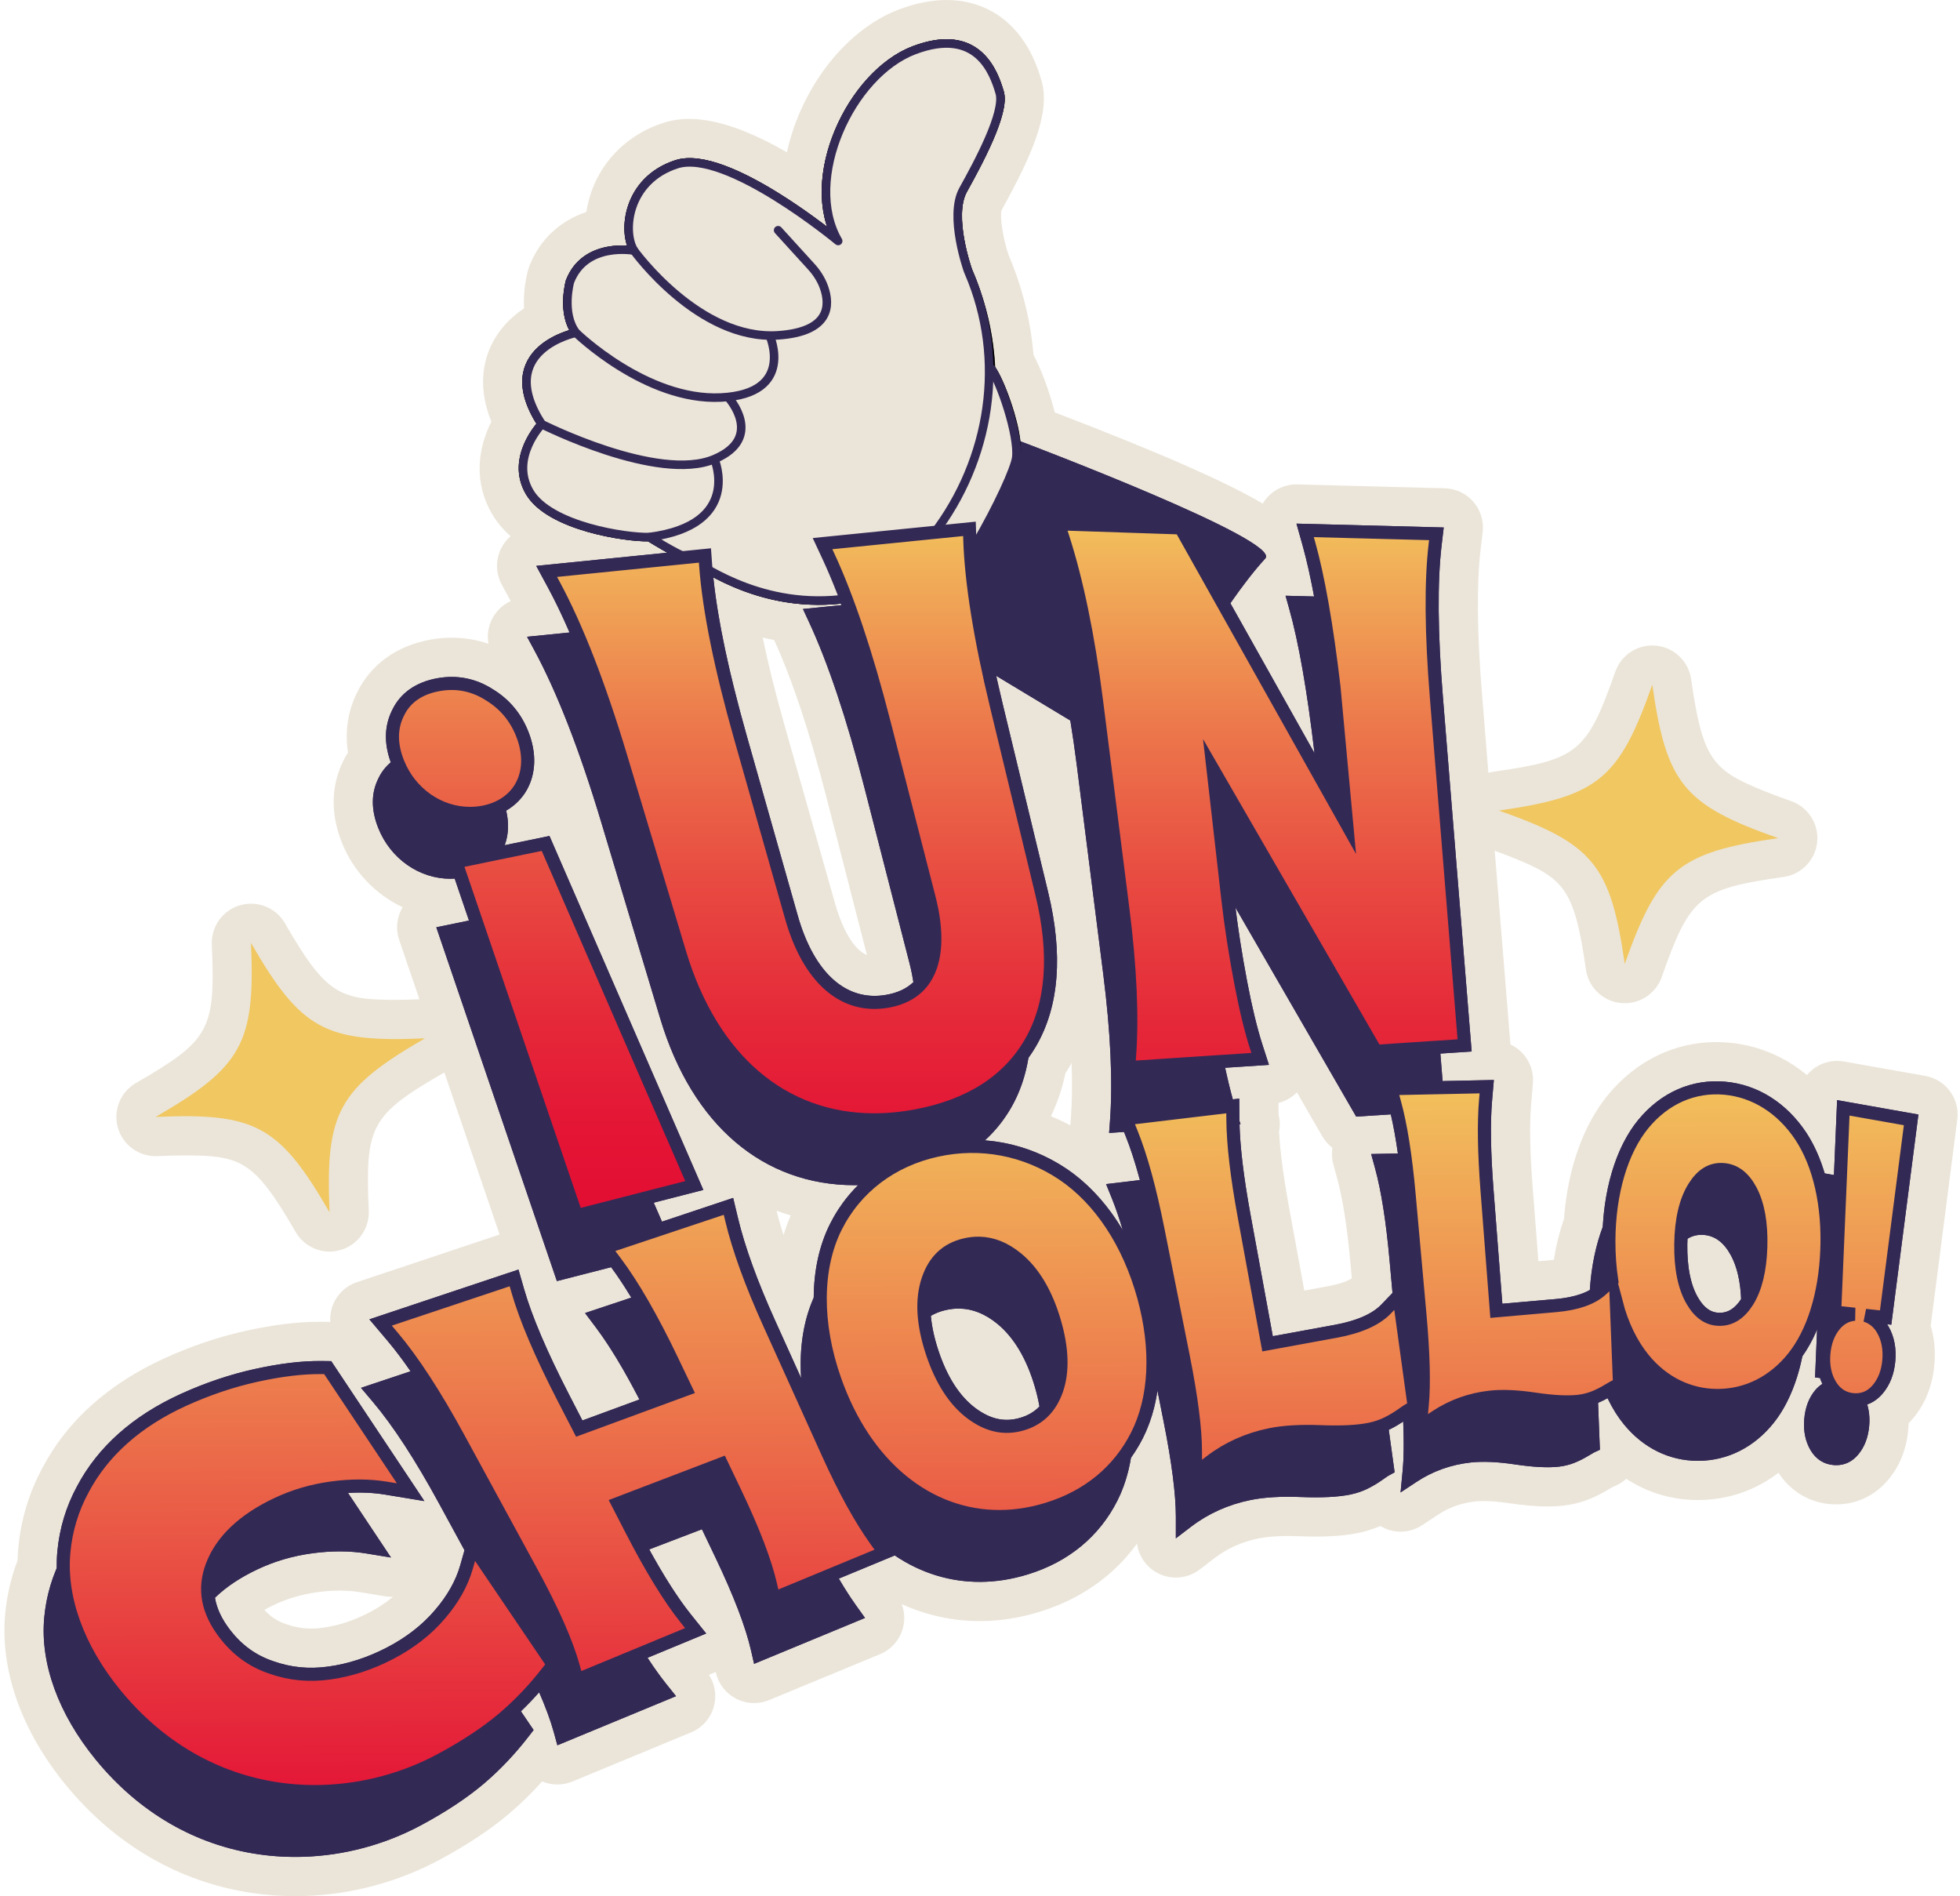 <?xml version="1.0" encoding="UTF-8"?><svg xmlns="http://www.w3.org/2000/svg" xmlns:xlink="http://www.w3.org/1999/xlink" height="1451.7" preserveAspectRatio="xMidYMid meet" version="1.0" viewBox="-3.4 0.0 1500.8 1451.7" width="1500.8" zoomAndPan="magnify"><g><g id="change1_1"><path d="M222.699,1451.687c-10.819,0-21.691-0.777-32.313-2.311 c-56.203-8.126-105.932-36.937-143.816-83.32c-33.661-41.211-49.988-87.581-45.973-130.568 c1.303-14.046,4.487-27.765,9.475-40.859c0.078-3.296,0.263-6.521,0.553-9.641 c2.017-21.713,8.266-42.369,18.569-61.377c18.949-35.892,50.421-64.16,93.389-83.733 c20.471-9.323,41.415-16.387,62.252-20.993c21.074-4.659,39.495-6.922,56.32-6.922l8.34,0.086 c-0.219-3.35,0.122-6.756,1.053-10.074c2.69-9.585,9.956-17.215,19.4-20.367l109.2-36.451 l-76.881-225.541c-2.779-8.156-1.922-17.113,2.357-24.592c0.088-0.156,0.178-0.31,0.269-0.464 c-20.659-9.675-37.722-27.282-46.59-49.62c-10.899-27.47-5.503-48.883,1.027-62.091 c1.117-2.331,2.358-4.576,3.72-6.739c-2.43-15.984-0.147-31.467,6.814-45.533 c10.366-21.657,30.301-36.158,56.171-40.849c5.514-0.997,11.046-1.5,16.46-1.5 c9.701,0,19.104,1.566,28.129,4.669c-1.195-6.548-0.194-13.404,3.004-19.441 c3.134-5.918,8.102-10.528,14.027-13.245l-6.863-12.673c-4.783-8.832-4.832-19.473-0.131-28.347 c1.771-3.345,4.127-6.269,6.911-8.674c-5.533-4.904-10.359-10.516-14.134-16.932 c-14.426-24.526-10.874-50.375-0.595-70.806c-9.835-24.183-6.599-43.104-1.376-55.548 c5.998-14.291,16.065-24.257,26.387-31.144c-0.721-14.278,2.142-25.977,3.064-29.309 c0.255-0.926,0.555-1.837,0.898-2.734c7.798-20.37,23.405-34.946,43.77-41.77 c0.84-5.529,2.236-11.051,4.184-16.424c8.902-24.538,28.846-43.412,54.721-51.783 c6.189-2.001,12.931-3.017,20.035-3.017c22.832,0,49.452,11.024,74.621,25.557 c1.412-6.511,3.273-13.054,5.579-19.571c14.96-42.281,45.639-76.655,80.064-89.712 C697.593,2.463,709.895,0,721.351,0c11.472,0,22.187,2.426,31.844,7.213 c28.982,14.364,37.874,44.377,40.797,54.238c7.145,24.12-6.339,55.956-30.47,99.461 c-1.44,5.458,1.086,21.64,5.337,34.242c1.051,2.448,2.104,5.028,3.104,7.596 c0.06,0.151,0.117,0.305,0.175,0.459c8.595,22.141,13.927,45.191,15.863,68.58 c5.677,10.653,12.174,27.616,16.248,43.954c87.305,33.443,133.946,54.878,159.243,69.812 c0.638-1.075,1.346-2.116,2.124-3.115c5.696-7.32,14.447-11.586,23.694-11.586 c0.261,0,113.553,2.959,113.553,2.959c8.435,0.22,16.388,3.98,21.911,10.359 c5.523,6.377,8.108,14.787,7.121,23.165l-1.603,13.609c-3.087,26.211-2.718,63.327,1.094,110.314 l21.768,268.376c3.43,1.6,6.564,3.851,9.21,6.675c5.825,6.213,8.735,14.608,8.008,23.094 l-1.361,15.886c-1.311,15.3-0.937,36.49,1.113,62.98l4.433,57.304c0,0,11.386-1.002,11.797-1.046 c1.785-11.053,4.404-21.581,7.836-31.486c2.806-38.176,14.7-71.703,33.701-94.792 c21.484-26.082,50.893-40.441,82.821-40.441c3.192,0,6.439,0.147,9.651,0.435 c22.185,1.996,42.64,10.587,59.832,24.824c1.279-1.542,2.719-2.964,4.308-4.239 c5.37-4.312,12.014-6.611,18.796-6.611c1.745,0,3.498,0.151,5.242,0.462l62.253,11.039 c15.785,2.798,26.585,17.504,24.534,33.404l-20.378,157.926c2.822,9.277,3.768,19.255,2.82,29.83 c-1.445,16.067-7.001,29.945-16.514,41.25c-1.034,1.227-2.1,2.402-3.198,3.523 c-0.044,1.598-0.139,3.206-0.285,4.821c-1.35,15.029-6.52,27.973-15.363,38.477 c-10.212,12.128-24.325,18.808-39.741,18.808c-0.001,0-0.001,0-0.002,0 c-1.545-0.005-2.87-0.056-4.215-0.164c-16.387-1.219-30.917-9.944-40.055-24.025 c-17.548,13.377-38.359,20.641-60.565,20.851c0,0-1.693,0.005-1.751,0.005 c-19.566-0.098-38.089-5.737-54.221-16.262c-2.22,2.018-4.763,3.719-7.579,5.021l-3.516,1.627 c-0.528,0.305-1.283,0.757-2.264,1.356c-4.733,2.895-9.739,5.424-14.853,7.498 c-6.31,2.558-13.063,4.259-20.073,5.055c-3.682,0.415-7.688,0.625-11.923,0.625 c-8.459,0-18.377-0.841-29.481-2.5c-7.335-1.095-13.878-1.649-19.445-1.649 c-2.449,0-4.691,0.11-6.66,0.325c-10.351,1.126-19.842,4.503-28.211,10.034l-12.257,8.102 c-5.011,3.313-10.78,4.977-16.557,4.977c-5.34,0-10.686-1.422-15.446-4.278 c-0.024-0.015-0.048-0.029-0.072-0.044c-5.299,2.299-10.92,4.071-16.771,5.285 c-9.055,1.879-19.78,2.79-32.787,2.79c-3.904,0-8.032-0.083-12.37-0.257 c-2.954-0.117-5.803-0.176-8.553-0.176c-9.038,0-16.711,0.628-22.808,1.869 c-12.558,2.551-23.779,7.552-33.353,14.867l-11.69,8.93c-5.336,4.075-11.761,6.164-18.229,6.164 c-4.535,0-9.09-1.026-13.31-3.113c-9.011-4.459-15.108-13.076-16.436-22.864 c-17.959,24.785-43.457,42.667-74.817,52.259c-14.751,4.562-29.818,6.939-44.694,7.042l-0.993,0.002 c-20.582,0-40.834-4.449-59.661-13.008c2.249,5.971,2.562,12.571,0.772,18.835 c-2.517,8.81-8.919,15.989-17.385,19.492l-84.937,35.156c-3.683,1.525-7.586,2.282-11.481,2.282 c-4.74,0-9.469-1.121-13.779-3.347c-7.854-4.058-13.52-11.369-15.49-19.984l-0.103-0.454 l-5.209,2.157c4.544,7.002,5.992,15.635,3.892,23.81c-2.349,9.15-8.869,16.661-17.598,20.272 l-90.858,37.602c-3.681,1.525-7.584,2.282-11.481,2.282c-3.967,0-7.928-0.787-11.646-2.35 c-7.998,8.898-16.469,17.157-25.317,24.675c-14.519,12.277-32.433,24.152-53.297,35.339 c-31.73,17.012-67.462,26.59-103.337,27.704C227.433,1451.65,225.067,1451.687,222.699,1451.687z M199.029,1232.513c4.703,5.238,9.874,8.637,16.376,10.826c6.778,2.397,13.024,3.489,19.523,3.489 c2.862,0,5.857-0.215,8.9-0.64c11.662-1.581,23.389-5.405,34.974-11.381 c7.038-3.631,13.305-7.767,18.741-12.365c-0.508,0.027-1.018,0.039-1.528,0.039 c-1.625,0-3.262-0.132-4.899-0.401l-18.725-3.093c-4.937-0.816-10.228-1.229-15.725-1.229 c-5.362,0-11.001,0.393-16.762,1.17c-12.183,1.637-23.261,4.896-33.877,9.969 C203.579,1230.065,201.246,1231.272,199.029,1232.513z M976.004,866.362 c0.852,15.478,3.411,34.917,7.628,57.915l11.69,63.782l17.804-3.264 c11.425-2.091,16.609-4.799,18.576-6.108l-1.049-11.635c-2.479-27.499-5.883-49.276-10.123-64.732 l-2.977-10.855c-1.148-4.19-1.361-8.517-0.689-12.698c-3.105-2.368-5.77-5.356-7.794-8.859 l-19.404-33.593c-3.87,3.936-8.754,6.731-14.109,8.073l0.075,9.028 C976.706,857.691,976.816,862.108,976.004,866.362z M591.212,926.928 c1.434,5.839,3.218,12.067,5.343,18.654c1.575-5.17,3.416-10.193,5.523-15.055 C598.404,929.45,594.783,928.25,591.212,926.928z M801.302,854.585c5.065,2.074,10.03,4.41,14.876,7 l0.379-5.07c0.95-12.71,1.139-26.964,0.567-42.672c-0.374,0.669-0.752,1.336-1.137,1.999 c-1.117,1.928-2.303,3.853-3.577,5.805C809.953,833.344,806.234,844.37,801.302,854.585z M580.608,488.173c4.215,20.308,9.841,42.887,16.846,67.571l38.836,136.889 c2.331,8.217,10.36,32.808,24.138,38.562l-30.91-120.336c-12.943-50.39-26.456-91.044-40.176-120.878 C586.425,489.448,583.514,488.845,580.608,488.173z" fill="#EBE5D9"/></g><g id="change2_2"><path d="M1441.643,1013.865l3.146,0.335l20.764-160.919l-62.253-11.039l-2.43,57.35 l-7.146-1.267c-3.457-11.678-8.143-22.24-14.067-31.225c-15.216-22.891-37.228-36.725-61.982-38.951 c-25.559-2.299-49.2,8.058-66.6,29.182c-15.715,19.094-25.393,48.534-27.195,81.901 c-5.386,14.229-8.794,30.706-9.917,48.4c-6.462,3.637-15.254,5.962-26.255,6.929l-40.743,3.574 l-6.773-87.547c-2.174-28.107-2.542-50.94-1.092-67.859l1.361-15.886l-39.244,0.815l-1.708-21.05 l23.962-1.581l-22.008-271.337c-3.974-48.968-4.305-88.08-0.987-116.253l1.603-13.609l-112.768-2.949 l4.601,16.341c3.12,11.077,6.084,24.339,8.897,39.449l-21.852-0.572l2.761,9.805 c7.291,25.886,13.789,62.887,19.292,109.791l0.082,0.884l-64.368-114.74 c9.249-13.263,18.39-25.23,26.726-34.256c12.598-13.642-173.902-84.575-187.529-89.734 c-1.925-17.459-11.051-42.686-17.505-53.899c-0.665-1.196-1.297-2.238-1.891-3.09 c-1.033-20.045-5.048-42.86-14.509-67.134c-0.008-0.02-0.013-0.04-0.021-0.06v-0.002 c-1.014-2.6-2.088-5.216-3.149-7.65c-0.143-0.403-14.233-40.48-3.893-59.088 c15.501-27.905,32.721-61.866,28.255-76.941c-2.214-7.472-8.093-27.318-25.344-35.867 c-11.81-5.854-26.757-5.424-44.424,1.28c-25.999,9.861-50.495,37.988-62.408,71.656 c-8.488,23.988-9.476,47.495-3.094,66.569c-24.416-18.711-84.657-61.194-116.203-50.986 c-17.243,5.578-29.935,17.46-35.738,33.456c-3.973,10.951-4.35,22.991-1.283,31.946 c-11.684-0.586-37.108,1.28-46.856,26.742c-0.268,0.968-5.952,22.104,2.611,37.959 c-8.489,2.585-26.475,9.82-33.315,26.116c-5.37,12.793-2.616,28.122,8.186,45.584 c-5.551,6.804-21.982,30.192-8.021,53.925c16.504,28.056,76.627,36.341,93.503,36.104 c2.195,1.356,8.314,5.098,14.724,8.673l-100.35,10.104l8.946,16.521 c5.542,10.233,11.06,21.826,16.546,34.469l-32.525,3.275l5.368,9.912 c17.53,32.371,34.835,76.787,51.433,132.012l45.187,150.371 c24.562,81.735,78.987,127.575,148.796,127.575c0.911,0,1.839-0.052,2.755-0.068 c-8.675,8.606-15.983,18.618-21.631,29.91c-8.153,16.317-12.282,35.576-12.395,56.328 c-7.906,17.792-11.103,38.939-9.616,61.56l-19.858-43.923 c-13.681-30.26-23.271-56.691-28.5-78.556l-3.713-15.51l-54.496,18.185l-6.323-14.545l37.984-9.746 L417.338,640.017l-34.313,7.071c2.987-7.953,3.351-17.043,1.122-26.505 c6.762-3.94,12.251-9.353,15.967-16.035c6.848-12.314,7.366-27.716,1.459-43.368 c-5.419-14.357-14.665-25.598-27.367-33.341c-13.084-8.454-27.489-11.339-42.815-8.571 c-16.429,2.978-28.385,11.464-34.527,24.44c-5.995,11.98-6.284,25.422-0.996,39.959 c-4.006,3.351-7.228,7.434-9.541,12.317c-5.606,11.205-5.646,23.946-0.12,37.876 c9.436,23.768,31.62,38.911,55.214,38.911c1.104,0,2.215-0.094,3.325-0.162l10.962,32.16 l-25.024,5.157l92.335,270.878l41.509-10.651c4.989,6.718,10.15,14.492,15.463,23.297l-35.416,11.819 l8.075,10.721c10.521,13.964,21.786,32.626,33.567,55.476l-43.655,16.053l-10.417-20.223 c-16.728-32.474-28.253-59.518-34.251-80.384l-4.293-14.931l-114.147,38.103l13.987,16.558 c5.637,6.672,11.496,14.431,17.548,23.217l-37.961,12.671l9.224,10.92 c15.46,18.299,32.481,44.467,50.543,77.637l19.484,35.788l-3.308,11.595 c-3.334,11.691-9.802,23.172-19.252,34.157c-9.672,11.422-22.174,21.132-37.156,28.862 c-14.638,7.55-29.632,12.404-44.586,14.432c-14.719,2.055-28.489,0.709-42.162-4.132 c-13.238-4.461-24.032-12.27-33-23.873c-6.4-8.282-10.209-16.477-11.574-24.709 c8.285-8.056,18.899-15.221,31.844-21.403c13.493-6.446,27.501-10.574,42.809-12.631 c14.719-1.985,28.645-1.914,41.389,0.191l18.725,3.091l-32.932-49.461 c9.973-0.604,19.498-0.203,28.403,1.269l30.088,4.965l-71.344-107.15l-7.531-0.088 c-15.143-0.149-31.952,1.913-51.376,6.206c-18.788,4.154-37.725,10.545-56.287,18.999 c-36.782,16.756-63.519,40.566-79.441,70.72c-8.36,15.422-13.429,32.197-15.07,49.86 c-0.392,4.201-0.521,8.453-0.445,12.737c-5.129,11.938-8.361,24.594-9.585,37.765 c-3.281,35.122,10.781,73.828,39.332,108.784c33.163,40.603,76.384,65.59,124.855,72.597 c11.316,1.636,22.763,2.262,34.193,1.907c31.176-0.967,62.241-9.227,90.08-24.153 c19.029-10.205,35.179-20.882,48.045-31.76c12.321-10.469,23.84-22.591,34.247-36.036l3.957-5.108 l-9.726-14.358c4.805-4.604,9.443-9.489,13.942-14.574c5.042,11.556,8.824,21.821,11.252,30.663 l2.73,9.943l90.858-37.603l-7.688-9.593c-4.5-5.617-9.22-12.237-14.135-19.784l44.907-18.586 l-11.856-14.797c-9.617-12.005-20.278-28.686-31.767-49.59l40.37-15.431l10.322,21.597 c14.008,29.305,23.16,53.223,27.273,71.211l2.34,10.237l84.936-35.154l-6.779-9.463 c-4.35-6.072-8.778-12.97-13.267-20.651l42.797-17.714l-0.092-0.129 c19.793,13.427,42.253,20.513,65.886,20.352c11.799-0.08,23.903-1.953,36.118-5.728 c31.041-9.496,54.694-28.983,68.56-56.416c5.036-9.962,8.496-21.085,10.431-33.039 c3.308-4.663,6.404-9.514,9.047-14.742c5.547-10.974,9.292-23.267,11.23-36.502l4.689,23.516 c6.251,31.351,9.402,55.86,9.397,72.96l-0.006,16.626l11.689-8.93 c13.219-10.097,28.57-16.97,45.598-20.432c10.347-2.103,23.317-2.875,38.529-2.268 c15.932,0.63,28.661-0.022,37.872-1.933c4.735-0.983,9.194-2.499,13.257-4.517 c3.889-1.931,7.663-4.192,11.22-6.717c2.631-1.871,4.207-2.907,4.676-3.181l4.688-2.564 l-4.493-32.618c0.371-0.174,0.782-0.295,1.148-0.477c3.408-1.693,6.703-3.678,9.893-5.814 c0.65,15.103,0.52,27.665-0.41,37.496l-1.589,16.803l12.26-8.104 c12.405-8.198,26.379-13.185,41.509-14.833c9.187-1.003,20.564-0.496,33.792,1.479h0.001 c13.992,2.088,25.277,2.672,33.582,1.735c4.303-0.49,8.401-1.515,12.18-3.049 c3.597-1.458,7.126-3.24,10.488-5.298c2.45-1.496,3.913-2.321,4.346-2.535l4.474-2.07 l-1.411-35.953c2.475-1.046,4.898-2.257,7.276-3.574c3.556,7.46,7.754,14.25,12.648,20.225 c14.63,17.866,34.51,27.66,56.067,27.768c0.429,0.002,0.864,0.002,1.295-0.004 c22.178-0.209,42.484-10.559,57.27-29.133c10.256-12.884,17.647-30.426,21.826-50.87 c4.316-6.084,8.124-12.949,11.33-20.545l-1.556,36.732l3.862,0.412 c0.515,1.554,1.135,3.054,1.829,4.518c-1.942,1.238-3.784,2.723-5.417,4.645 c-4.946,5.816-7.828,13.38-8.563,22.475c-0.736,9.094,0.932,17.102,4.952,23.794 c4.081,6.794,10.209,10.677,17.717,11.238c0.592,0.045,1.176,0.069,1.752,0.072 c6.648,0.031,12.321-2.695,16.891-8.121c4.803-5.707,7.638-13.048,8.428-21.826 c0.539-6.002-0.055-11.49-1.575-16.502c4.541-1.567,8.561-4.42,11.987-8.486 c5.477-6.509,8.701-14.784,9.584-24.604c0.904-10.076-0.848-19.048-5.205-26.668 C1442.336,1014.959,1441.996,1014.405,1441.643,1013.865z M1296.69,993.251 c-5.595-9.646-8.318-23.319-8.092-40.639c0.019-1.449,0.089-2.831,0.147-4.228 c3.438-2.104,7.18-3.108,11.279-2.993c0.308,0.009,0.619,0.023,0.93,0.043 c8.802,0.595,15.72,5.804,21.13,15.862c4.609,8.695,7.168,19.897,7.716,33.311 c-4.805,7.171-9.993,10.567-16.62,10.457C1309.012,1005.01,1302.765,1003.73,1296.69,993.251z M1061.549,853.143c2.023,8.653,3.834,18.666,5.429,29.956l-20.472,0.425l2.977,10.855 c4.713,17.186,8.438,40.753,11.071,69.977l2.3,25.513l-8.48,8.832 c-7.001,7.293-19.059,12.551-35.837,15.625l-47.335,8.674l-17.102-93.308 c-5.123-27.943-7.913-51.051-8.371-68.91l0.783-0.052l-0.852-2.637 c-0.004-0.285-0.02-0.599-0.023-0.881l-0.133-16.113l-4.905,0.585 c-2.003-7.191-3.986-15.337-5.902-24.206l33.561-2.214l-4.934-15.275 c-4.029-12.466-8.106-29.312-11.789-48.716c-3.789-19.973-6.684-38.471-8.897-56.383l92.427,160.002 L1061.549,853.143z M816.17,551.628c1.808,11.142,3.48,22.709,5.002,34.718l20.238,159.724 c5.638,44.511,7.349,82.424,5.087,112.684l-0.644,8.617l11.404-0.752l1.145,2.827 c3.803,9.389,7.484,20.801,11.025,34.011l-25.878,3.086l4.48,11.062 c2.843,7.021,5.616,15.141,8.311,24.24c-11.642-19.613-26.287-35.72-43.185-47.111 c-18.984-12.695-40.358-20.003-62.409-21.66c7.864-7.18,14.521-15.434,19.928-24.76 c6.624-11.426,11.071-24.267,13.4-38.42c2.103-2.928,4.107-5.945,5.941-9.109 c17.614-30.382,20.698-69.985,9.171-117.712l-34.691-143.642h-0.001 c-1.823-7.549-3.489-14.844-5.071-22.003L816.17,551.628z M623.421,463.068 c5.436,0,11.05-0.279,16.829-0.884c0.075-0.008,0.148-0.024,0.222-0.032 c0.141,0.378,0.282,0.746,0.422,1.127l-29.482,2.966l4.46,9.58 c14.733,31.633,29.108,74.554,42.724,127.566l34.433,134.05c1.296,5.048,2.213,9.842,2.936,14.497 c-5.184,4.96-12.181,8.225-20.896,9.73c-30.535,5.275-55.195-16.9-67.663-60.84L568.572,563.941 c-13.85-48.804-22.456-89.675-25.752-121.887C560.832,451.6,588.489,463.068,623.421,463.068z M743.651,1078.159c-12.254-9.086-21.881-24.064-28.611-44.514c-3.096-9.408-4.937-18.139-5.647-26.222 c3.259-1.886,6.857-3.363,10.902-4.332c3.779-0.903,7.484-1.321,11.128-1.25 c9.978,0.192,19.488,4.046,28.802,11.606c12.744,10.478,22.395,26.666,28.706,48.072 c1.559,5.29,2.752,10.375,3.595,15.258c-3.965,4.121-8.877,7.015-14.954,8.764 C765.808,1088.949,755.032,1086.589,743.651,1078.159z" fill="#332955"/></g></g><g id="change2_3"><path d="M341.421,672.772c-23.595,0-45.778-15.143-55.214-38.911 c-5.527-13.929-5.486-26.671,0.12-37.876c5.525-11.669,15.961-19.038,30.945-21.755 c14.028-2.531,27.217,0.105,39.207,7.85c11.839,7.22,20.384,17.618,25.4,30.905 c5.38,14.254,4.971,28.164-1.151,39.17c-5.609,10.086-15.78,17.037-28.641,19.573 C348.526,672.43,344.957,672.772,341.421,672.772z M744.617,590.644 c-12.554-51.968-19.435-94.926-20.455-127.678l-0.25-8.038l-112.499,11.317l4.46,9.58 c14.733,31.633,29.108,74.554,42.724,127.566l34.433,134.05c6.812,26.522,5.69,47.839-3.245,61.651 c-6.069,9.382-15.785,15.285-28.876,17.545c-33.345,5.761-60.08-17.714-73.327-64.405l-38.835-136.887 c-15.322-53.991-24.344-98.522-26.815-132.35l-0.563-7.694l-121.209,12.204l5.368,9.912 c17.53,32.371,34.835,76.787,51.433,132.012l45.187,150.371 c24.562,81.735,78.987,127.575,148.796,127.575c10.443,0,21.231-1.026,32.313-3.11 c40.947-7.706,70.358-26.531,87.414-55.953c16.947-29.231,19.852-67.596,8.636-114.027L744.617,590.644z M330.685,709.927l92.335,270.878l90.193-23.143L399.358,695.775L330.685,709.927z M1103.061,850.405 l-21.597-266.273c-4-49.298-4.326-88.742-0.969-117.243l0.961-8.165l-100.5-2.629l2.761,9.805 c7.291,25.886,13.789,62.887,19.292,109.791l9.752,105.146l-127.128-226.616l-93.525-3.142l3.272,10.159 c10.876,33.783,19.553,75.876,25.792,125.108l20.238,159.724c5.638,44.511,7.349,82.424,5.087,112.684 l-0.644,8.617l100.66-6.641l-2.961-9.165c-4.094-12.668-8.223-29.725-11.943-49.322 c-4.306-22.7-7.52-43.559-9.826-63.767l-11.32-99.287l124.603,215.702L1103.061,850.405z" fill="#332955"/></g><g id="change2_4"><path d="M343.477,1233.391l61.723,91.12l-3.957,5.108 c-10.407,13.444-21.927,25.567-34.247,36.035c-12.866,10.878-29.016,21.555-48.045,31.76 c-27.84,14.925-58.904,23.186-90.08,24.153c-11.43,0.354-22.877-0.271-34.193-1.908 c-48.471-7.007-91.691-31.995-124.855-72.597c-28.551-34.956-42.613-73.662-39.332-108.784 c1.577-16.978,6.452-33.116,14.487-47.94c15.404-29.173,41.42-52.29,77.116-68.549 c18.262-8.317,36.869-14.595,55.293-18.668c19.333-4.273,35.747-6.2,50.256-6.09l4.871,0.058 l63.495,95.366l-18.725-3.091c-12.744-2.105-26.669-2.176-41.389-0.191 c-15.308,2.057-29.315,6.186-42.809,12.631c-25.291,12.079-41.828,27.858-49.063,46.855 c-6.807,17.872-3.574,35.019,9.822,52.355c9.6,12.42,21.173,20.774,35.362,25.556 c14.434,5.11,28.929,6.51,44.451,4.346c15.527-2.105,31.052-7.133,46.189-14.941 c15.575-8.036,28.58-18.15,38.681-30.076c9.914-11.524,16.709-23.621,20.244-36.018L343.477,1233.391 z M1409.936,1057.088l15.505,1.654l19.528-151.332l-51.924-9.205l-6.624,156.378l15.332,1.635 c-5.807,0.417-10.958,3.118-15.058,7.94c-4.946,5.816-7.828,13.38-8.563,22.475 c-0.736,9.094,0.932,17.102,4.952,23.794c4.081,6.794,10.209,10.677,17.716,11.238 c0.592,0.045,1.176,0.069,1.753,0.072c6.648,0.031,12.321-2.695,16.891-8.121 c4.803-5.707,7.638-13.048,8.428-21.826c0.811-9.035-0.722-17.019-4.565-23.738 C1420.104,1062.453,1415.534,1058.721,1409.936,1057.088z M615.665,1162.894l-45.035-99.61 c-13.786-30.49-23.498-57.255-28.807-79.452l-2.441-10.201l-94.805,31.64l8.075,10.721 c13.517,17.941,28.25,43.542,43.748,75.964l10.413,21.788l-81.684,30.038l-12.442-24.153 c-16.841-32.694-28.516-60.093-34.612-81.293l-2.85-9.914l-102.195,34.111l9.224,10.92 c15.46,18.299,32.481,44.467,50.543,77.637l55.813,102.515c16.25,29.85,27.008,54.245,32.059,72.639 l2.73,9.943l90.857-37.603l-7.688-9.593c-12.327-15.389-26.276-38.118-41.498-67.67l-10.388-20.166 l79.406-30.351l10.322,21.597c14.008,29.305,23.16,53.223,27.273,71.211l2.34,10.237l84.936-35.154 l-6.779-9.463C640.462,1212.876,628.183,1190.585,615.665,1162.894z M1380.413,1007.129 c-1.327,33.944-10.41,63.064-25.592,82.137c-14.785,18.573-35.092,28.923-57.27,29.133 c-0.431,0.006-0.866,0.006-1.295,0.004c-21.557-0.108-41.436-9.902-56.067-27.768 c-9.518-11.621-16.501-26.229-20.963-43.128l2.45,62.43l-4.474,2.07 c-0.432,0.214-1.896,1.039-4.346,2.536c-3.362,2.058-6.891,3.84-10.488,5.298 c-3.779,1.534-7.877,2.558-12.18,3.049c-8.305,0.938-19.59,0.353-33.582-1.735h-0.001 c-13.228-1.975-24.605-2.482-33.792-1.479c-15.13,1.649-29.104,6.636-41.509,14.833l-12.261,8.104 l1.589-16.803c1.52-16.073,0.928-39.36-1.772-69.31l-8.306-92.144 c-2.633-29.224-6.358-52.79-11.071-69.976l-2.977-10.855l73.482-1.525l-0.886,10.339 c-1.473,17.194-1.104,40.326,1.088,68.674l7.162,92.586l45.78-4.015 c15.761-1.385,27.463-5.503,34.822-12.238l7.733-7.077c-1.413-9.5-2.189-19.522-2.149-30.114 c0.089-36.62,9.713-69.345,26.389-89.604c16.318-19.811,38.472-29.529,62.286-27.38 c23.257,2.093,43.937,15.18,58.266,36.737C1374.727,941.519,1381.771,972.49,1380.413,1007.129z M1322.084,961.295c-5.41-10.058-12.328-15.267-21.13-15.862c-0.311-0.02-0.622-0.034-0.93-0.043 c-8.45-0.239-15.41,4.185-21.238,13.499c-6.528,10.427-9.961,25.14-10.203,43.694 c-0.237,18.246,2.717,32.783,8.768,43.217c5.522,9.522,12.313,14.196,20.756,14.305 c0.012,0,0.024,0,0.035,0c8.59,0.097,15.646-4.425,21.59-13.827 c6.213-9.994,9.629-24.029,10.15-41.759C1330.41,986.603,1327.791,972.059,1322.084,961.295z M1042.973,1052.204c-7.745,8.067-20.696,13.811-38.546,17.081l-52.255,9.578l-18.004-98.231 c-5.508-30.047-8.39-54.755-8.544-73.34l-0.087-10.527l-81.989,9.777l4.48,11.062 c7.246,17.893,14.05,42.684,20.215,73.603l19.335,96.97c6.251,31.351,9.402,55.861,9.397,72.96 l-0.006,16.626l11.689-8.93c13.219-10.097,28.571-16.97,45.598-20.432 c10.347-2.103,23.317-2.875,38.529-2.268c15.932,0.63,28.661-0.022,37.872-1.933 c4.735-0.982,9.194-2.499,13.256-4.517c3.889-1.931,7.663-4.192,11.22-6.717 c2.631-1.871,4.207-2.907,4.675-3.181l4.688-2.564l-11.736-85.213L1042.973,1052.204z M857.306,1042.829c11.057,40.166,9.208,77.761-5.125,106.115 c-13.866,27.433-37.52,46.92-68.56,56.416c-12.216,3.775-24.319,5.648-36.118,5.728 c-54.808,0.375-103.395-38.037-126.725-104.837c-15.059-42.888-14.831-85.561,0.756-116.758 c15.147-30.279,42.695-51.178,77.366-58.791c33.656-7.399,67.924-0.854,96.461,18.228 C824.028,968.253,845.969,1001.644,857.306,1042.829z M788.931,1061.519 c-6.311-21.406-15.962-37.594-28.706-48.072c-9.314-7.56-18.824-11.414-28.802-11.606 c-3.644-0.07-7.349,0.348-11.128,1.25c-13.924,3.334-23.12,12.032-28.078,26.58 c-5.143,15.087-4.104,33.81,3.06,55.576c7.069,21.48,17.298,37.266,30.384,46.969 c12.57,9.313,25.089,11.982,38.288,8.171c13.028-3.752,21.763-12.285,26.73-26.099 C795.655,1100.099,795.075,1082.364,788.931,1061.519z" fill="#332955"/></g><g><g id="change2_1"><path d="M664.711,460.347l201.914,121.69c0,0,58.719-111.03,98.823-154.458 c13.075-14.158-188.344-90.042-188.344-90.042" fill="#332955"/></g><path d="M744.391,357.007c0,0,29.326-66.802-6.63-149.899c0,0-14.864-41.634-3.672-61.778 s32.455-59.314,27.978-74.422s-16.787-50.92-65.469-32.455 c-48.682,18.466-85.613,99.043-58.195,146.046c0,0-85.613-71.065-123.664-58.754 s-41.652,51.807-32.642,66.116c0,0-37.253-7.085-49.088,23.788c0,0-6.689,24.183,4.631,39.105 c0,0-63.289,12.864-26.242,69.978c0,0-24.698,25.727-9.262,51.969s74.094,34.989,91.589,34.474 c0,0,20.582,12.864,29.329,15.951c7.796,2.752,51.969,38.611,116.856,31.804 c15.353-1.61,29.823-7.894,41.57-17.91C701.564,423.896,726.178,392.944,744.391,357.007z" fill="none" stroke="#000" stroke-linecap="round" stroke-linejoin="round" stroke-miterlimit="10" stroke-width="6.546"/><path d="M661.121,453.519c0,0,16.23,5.663,39.51,3.146c23.28-2.517,72.357-93.121,74.245-109.48 c1.888-16.359-12.074-55.563-19.453-64.962" fill="none" stroke="#000" stroke-linecap="round" stroke-linejoin="round" stroke-miterlimit="10" stroke-width="6.546"/><g id="change3_1"><path d="M744.391,357.007c0,0,29.326-66.802-6.63-149.899c0,0-14.864-41.634-3.672-61.778 s32.455-59.314,27.978-74.422s-16.787-50.92-65.469-32.455 c-48.682,18.466-85.613,99.043-58.195,146.046c0,0-85.613-71.065-123.664-58.754 s-41.652,51.807-32.642,66.116c0,0-37.253-7.085-49.088,23.788c0,0-6.689,24.183,4.631,39.105 c0,0-63.289,12.864-26.242,69.978c0,0-24.698,25.727-9.262,51.969s74.094,34.989,91.589,34.474 c0,0,20.582,12.864,29.329,15.951c7.796,2.752,51.969,38.611,116.856,31.804 c15.353-1.61,29.823-7.894,41.57-17.91C701.564,423.896,726.178,392.944,744.391,357.007z" fill="#EBE4D8"/></g><g id="change3_2"><path d="M661.121,461.234c0,0,13.104,12.025,36.384,9.395 c23.28-2.63,75.484-103.422,77.371-120.518c1.888-17.096-12.074-58.066-19.453-67.888" fill="#EBE4D8"/></g><path d="M740.944,214.849c-0.999-2.563-2.059-5.144-3.182-7.741c0,0-14.864-41.634-3.672-61.778 s32.455-59.314,27.978-74.422s-16.787-50.92-65.469-32.455 c-48.682,18.466-85.613,99.043-58.195,146.046c0,0-85.613-71.065-123.664-58.754 s-41.652,51.807-32.642,66.116c0,0-37.253-7.085-49.088,23.788c0,0-6.689,24.183,4.631,39.105 c0,0-63.289,12.864-26.242,69.978c0,0-24.698,25.727-9.262,51.969s74.094,34.989,91.589,34.474 c0,0,20.582,12.864,29.329,15.951c7.796,2.752,51.969,38.611,116.856,31.804 c15.353-1.61,29.823-7.894,41.57-17.91c8.048-6.862,16.823-15.944,25.622-26.677 C752.899,358.478,767.174,282.155,740.944,214.849z" fill="none" stroke="#332955" stroke-linecap="round" stroke-linejoin="round" stroke-miterlimit="10" stroke-width="6.546"/><path d="M656.203,457.31c0,0,18.021,15.949,41.301,13.319c23.28-2.63,75.484-103.422,77.371-120.518 c1.888-17.096-12.074-58.066-19.453-67.888" fill="none" stroke="#332955" stroke-linecap="round" stroke-linejoin="round" stroke-miterlimit="10" stroke-width="6.691"/><path d="M482.098,191.861c0,0,49.514,68.867,110.081,64.874c40.378-2.662,40.111-23.171,35.446-36.547 c-2.099-6.019-5.625-11.441-9.916-16.154l-25.28-27.766" fill="none" stroke="#332955" stroke-linecap="round" stroke-linejoin="round" stroke-miterlimit="10" stroke-width="6.546"/><path d="M437.641,254.754 c0,0,53.78,52.438,111.072,49.574c57.292-2.865,37.24-47.426,37.24-47.426" fill="none" stroke="#332955" stroke-miterlimit="10" stroke-width="6.546"/><path d="M411.399,324.731 c0,0,89.014,45.028,132.225,26.763c38.763-16.385,10.79-47.054,10.79-47.054" fill="none" stroke="#332955" stroke-miterlimit="10" stroke-width="6.546"/><path d="M543.624,351.494 c0,0,21.915,50.369-49.898,59.68" fill="none" stroke="#332955" stroke-miterlimit="10" stroke-width="6.546"/></g><g id="change4_1"><path d="M322.014,794.943c-66.35,38.346-76.397,56.67-73.047,133.231 c-38.346-66.35-56.67-76.397-133.231-73.047c66.35-38.346,76.397-56.67,73.047-133.231 C227.13,788.246,245.454,798.293,322.014,794.943z" fill="#F0C761"/></g><linearGradient gradientUnits="userSpaceOnUse" id="a" x1="707.588" x2="707.588" xlink:actuate="onLoad" xlink:show="other" xlink:type="simple" xmlns:xlink="http://www.w3.org/1999/xlink" y1="930.766" y2="401.041"><stop offset=".014" stop-color="#e30e33"/><stop offset=".124" stop-color="#e41535"/><stop offset=".287" stop-color="#e52939"/><stop offset=".482" stop-color="#e84a41"/><stop offset=".703" stop-color="#ec774b"/><stop offset=".943" stop-color="#f1b159"/><stop offset="1" stop-color="#f2c05c"/></linearGradient><path d="M356.433,622.734c-23.595,0-45.778-15.143-55.214-38.911 c-5.527-13.929-5.486-26.671,0.12-37.876c5.525-11.669,15.961-19.038,30.945-21.755 c14.028-2.531,27.217,0.105,39.207,7.85c11.839,7.22,20.384,17.618,25.4,30.905 c5.38,14.254,4.971,28.164-1.151,39.171c-5.609,10.086-15.78,17.037-28.641,19.573 C363.538,622.391,359.968,622.734,356.433,622.734z M759.629,540.605 c-12.554-51.968-19.435-94.926-20.455-127.678l-0.25-8.038L626.424,416.206l4.46,9.58 c14.733,31.633,29.108,74.554,42.724,127.566l34.433,134.05c6.812,26.522,5.69,47.839-3.245,61.651 c-6.069,9.382-15.785,15.285-28.876,17.545c-33.345,5.761-60.08-17.714-73.327-64.405l-38.835-136.887 c-15.322-53.991-24.344-98.522-26.815-132.35l-0.563-7.694L415.172,437.468l5.368,9.912 c17.53,32.371,34.835,76.787,51.433,132.012l45.187,150.371 c24.562,81.735,78.987,127.575,148.796,127.575c10.443,0,21.231-1.026,32.313-3.11 c40.947-7.706,70.358-26.531,87.414-55.953c16.947-29.231,19.852-67.596,8.636-114.027L759.629,540.605z M345.696,659.888l92.335,270.878l90.193-23.143l-113.855-261.887L345.696,659.888z M1118.073,800.367 l-21.597-266.273c-4-49.298-4.326-88.742-0.969-117.243l0.961-8.165l-100.5-2.629l2.761,9.805 c7.291,25.886,13.789,62.887,19.292,109.791l9.752,105.146l-127.128-226.616l-93.525-3.142l3.272,10.159 c10.876,33.783,19.554,75.876,25.792,125.108l20.238,159.724c5.638,44.512,7.349,82.424,5.087,112.684 l-0.644,8.617l100.66-6.641l-2.961-9.165c-4.094-12.668-8.223-29.725-11.943-49.322 c-4.306-22.7-7.52-43.559-9.826-63.767l-11.32-99.287l124.603,215.702L1118.073,800.367z" fill="url(#a)"/><linearGradient gradientTransform="rotate(-.338 -3818.29 -342.288)" gradientUnits="userSpaceOnUse" id="b" x1="744.343" x2="744.343" xlink:actuate="onLoad" xlink:show="other" xlink:type="simple" xmlns:xlink="http://www.w3.org/1999/xlink" y1="1395.529" y2="861.164"><stop offset="0" stop-color="#e41637"/><stop offset=".611" stop-color="#ed814e"/><stop offset="1" stop-color="#f2c05c"/></linearGradient><path d="M358.488,1183.353l61.723,91.12 l-3.957,5.108c-10.407,13.444-21.927,25.567-34.247,36.035c-12.866,10.878-29.016,21.555-48.045,31.76 c-27.84,14.925-58.904,23.186-90.08,24.153c-11.43,0.354-22.877-0.271-34.193-1.908 c-48.471-7.007-91.691-31.995-124.855-72.597c-28.551-34.956-42.613-73.662-39.332-108.784 c1.577-16.979,6.452-33.116,14.487-47.94c15.404-29.173,41.42-52.29,77.116-68.549 c18.262-8.317,36.869-14.595,55.293-18.668c19.333-4.272,35.747-6.2,50.256-6.09l4.871,0.058 l63.495,95.366l-18.725-3.091c-12.744-2.105-26.669-2.176-41.389-0.191 c-15.308,2.057-29.315,6.186-42.809,12.631c-25.291,12.079-41.828,27.858-49.063,46.855 c-6.807,17.872-3.574,35.019,9.822,52.355c9.6,12.42,21.173,20.774,35.362,25.556 c14.434,5.11,28.929,6.51,44.451,4.346c15.527-2.105,31.052-7.133,46.189-14.941 c15.575-8.036,28.58-18.15,38.681-30.076c9.914-11.524,16.709-23.621,20.244-36.018L358.488,1183.353 z M1424.947,1007.049l15.505,1.654l19.528-151.332l-51.924-9.205l-6.624,156.378l15.331,1.635 c-5.807,0.417-10.958,3.118-15.058,7.94c-4.946,5.816-7.828,13.38-8.563,22.475 c-0.736,9.094,0.932,17.102,4.952,23.794c4.081,6.794,10.209,10.677,17.717,11.238 c0.592,0.045,1.176,0.069,1.753,0.072c6.648,0.031,12.321-2.695,16.891-8.121 c4.803-5.707,7.638-13.048,8.428-21.826c0.811-9.035-0.722-17.019-4.565-23.737 C1435.116,1012.414,1430.546,1008.683,1424.947,1007.049z M630.676,1112.856l-45.035-99.61 c-13.786-30.49-23.498-57.255-28.807-79.452l-2.441-10.201l-94.805,31.64l8.075,10.721 c13.517,17.941,28.25,43.542,43.748,75.964l10.413,21.788l-81.684,30.038l-12.442-24.153 c-16.841-32.694-28.516-60.093-34.612-81.293l-2.85-9.914l-102.195,34.111l9.224,10.92 c15.46,18.299,32.481,44.467,50.543,77.637l55.813,102.515c16.25,29.85,27.008,54.245,32.059,72.639 l2.73,9.943l90.857-37.603l-7.688-9.593c-12.327-15.389-26.276-38.118-41.498-67.67l-10.388-20.166 l79.406-30.351l10.322,21.597c14.008,29.305,23.16,53.223,27.273,71.211l2.34,10.237l84.937-35.154 l-6.779-9.463C655.473,1162.838,643.195,1140.547,630.676,1112.856z M1395.425,957.091 c-1.327,33.944-10.41,63.064-25.593,82.137c-14.785,18.573-35.091,28.923-57.27,29.133 c-0.431,0.006-0.866,0.006-1.295,0.004c-21.557-0.108-41.436-9.902-56.067-27.768 c-9.518-11.621-16.501-26.229-20.963-43.128l2.45,62.43l-4.474,2.07 c-0.432,0.214-1.896,1.039-4.346,2.536c-3.362,2.058-6.891,3.84-10.488,5.298 c-3.779,1.534-7.877,2.558-12.18,3.049c-8.305,0.937-19.59,0.353-33.582-1.735h-0.001 c-13.228-1.975-24.605-2.482-33.792-1.479c-15.13,1.649-29.104,6.636-41.509,14.833l-12.261,8.104 l1.589-16.803c1.52-16.073,0.927-39.36-1.772-69.31l-8.306-92.144 c-2.633-29.224-6.358-52.79-11.071-69.976l-2.977-10.855l73.482-1.525l-0.886,10.339 c-1.474,17.194-1.104,40.326,1.088,68.674l7.162,92.586l45.78-4.015 c15.761-1.385,27.463-5.503,34.822-12.238l7.733-7.077c-1.413-9.5-2.189-19.522-2.149-30.114 c0.089-36.62,9.713-69.345,26.388-89.604c16.318-19.811,38.472-29.529,62.286-27.38 c23.257,2.093,43.937,15.18,58.266,36.737C1389.739,891.481,1396.782,922.452,1395.425,957.091z M1337.096,911.257c-5.41-10.058-12.328-15.267-21.13-15.862c-0.311-0.02-0.622-0.034-0.93-0.043 c-8.45-0.239-15.41,4.185-21.238,13.499c-6.528,10.427-9.961,25.14-10.203,43.694 c-0.238,18.246,2.717,32.783,8.767,43.217c5.522,9.522,12.313,14.196,20.756,14.305 c0.012,0,0.024,0,0.035,0c8.59,0.097,15.646-4.425,21.59-13.827 c6.214-9.994,9.629-24.029,10.15-41.759C1345.421,936.565,1342.802,922.021,1337.096,911.257z M1057.985,1002.166c-7.745,8.067-20.696,13.811-38.546,17.081l-52.255,9.578l-18.004-98.231 c-5.508-30.048-8.39-54.755-8.544-73.34l-0.086-10.527l-81.989,9.777l4.48,11.062 c7.246,17.892,14.05,42.684,20.215,73.603l19.334,96.97c6.251,31.351,9.402,55.861,9.397,72.96 l-0.006,16.626l11.689-8.93c13.219-10.097,28.571-16.97,45.598-20.432 c10.347-2.103,23.317-2.875,38.529-2.268c15.932,0.63,28.661-0.022,37.872-1.933 c4.735-0.982,9.194-2.499,13.256-4.517c3.889-1.931,7.663-4.192,11.22-6.717 c2.631-1.871,4.207-2.907,4.675-3.181l4.688-2.564l-11.736-85.213L1057.985,1002.166z M872.317,992.791 c11.057,40.166,9.208,77.761-5.125,106.115c-13.866,27.433-37.52,46.92-68.56,56.416 c-12.216,3.775-24.319,5.648-36.118,5.728c-54.808,0.375-103.395-38.037-126.725-104.837 c-15.059-42.888-14.831-85.561,0.756-116.758c15.147-30.279,42.695-51.178,77.366-58.791 c33.656-7.399,67.924-0.854,96.461,18.228C839.039,918.215,860.98,951.606,872.317,992.791z M803.943,1011.481c-6.311-21.406-15.962-37.594-28.706-48.072 c-9.314-7.56-18.824-11.414-28.802-11.606c-3.644-0.07-7.349,0.348-11.128,1.25 c-13.924,3.334-23.12,12.032-28.078,26.58c-5.143,15.087-4.104,33.81,3.06,55.576 c7.069,21.48,17.298,37.266,30.384,46.969c12.569,9.313,25.089,11.982,38.288,8.171 c13.028-3.752,21.763-12.284,26.73-26.098C810.666,1050.06,810.087,1032.326,803.943,1011.481z" fill="url(#b)"/><linearGradient gradientUnits="userSpaceOnUse" id="c" x1="707.588" x2="707.588" xlink:actuate="onLoad" xlink:show="other" xlink:type="simple" xmlns:xlink="http://www.w3.org/1999/xlink" y1="930.766" y2="401.041"><stop offset=".014" stop-color="#e30e33"/><stop offset=".124" stop-color="#e41535"/><stop offset=".287" stop-color="#e52939"/><stop offset=".482" stop-color="#e84a41"/><stop offset=".703" stop-color="#ec774b"/><stop offset=".943" stop-color="#f1b159"/><stop offset="1" stop-color="#f2c05c"/></linearGradient><path d="M356.433,622.734 c-23.595,0-45.778-15.143-55.214-38.911c-5.527-13.929-5.486-26.671,0.12-37.876 c5.525-11.669,15.961-19.038,30.945-21.755c14.028-2.531,27.217,0.105,39.207,7.85 c11.839,7.22,20.384,17.618,25.4,30.905c5.38,14.254,4.971,28.164-1.151,39.171 c-5.609,10.086-15.78,17.037-28.641,19.573C363.538,622.391,359.968,622.734,356.433,622.734z M759.629,540.605c-12.554-51.968-19.435-94.926-20.455-127.678l-0.25-8.038L626.424,416.206l4.46,9.58 c14.733,31.633,29.108,74.554,42.724,127.566l34.433,134.05c6.812,26.522,5.69,47.839-3.245,61.651 c-6.069,9.382-15.785,15.285-28.876,17.545c-33.345,5.761-60.08-17.714-73.327-64.405l-38.835-136.887 c-15.322-53.991-24.344-98.522-26.815-132.35l-0.563-7.694L415.172,437.468l5.368,9.912 c17.53,32.371,34.835,76.787,51.433,132.012l45.187,150.371 c24.562,81.735,78.987,127.575,148.796,127.575c10.443,0,21.231-1.026,32.313-3.11 c40.947-7.706,70.358-26.531,87.414-55.953c16.947-29.231,19.852-67.596,8.636-114.027L759.629,540.605z M345.696,659.888l92.335,270.878l90.193-23.143l-113.855-261.887L345.696,659.888z M1118.073,800.367 l-21.597-266.273c-4-49.298-4.326-88.742-0.969-117.243l0.961-8.165l-100.5-2.629l2.761,9.805 c7.291,25.886,13.789,62.887,19.292,109.791l9.752,105.146l-127.128-226.616l-93.525-3.142l3.272,10.159 c10.876,33.783,19.554,75.876,25.792,125.108l20.238,159.724c5.638,44.512,7.349,82.424,5.087,112.684 l-0.644,8.617l100.66-6.641l-2.961-9.165c-4.094-12.668-8.223-29.725-11.943-49.322 c-4.306-22.7-7.52-43.559-9.826-63.767l-11.32-99.287l124.603,215.702L1118.073,800.367z" fill="url(#c)"/><linearGradient gradientTransform="rotate(-.338 -3818.29 -342.288)" gradientUnits="userSpaceOnUse" id="d" x1="744.343" x2="744.343" xlink:actuate="onLoad" xlink:show="other" xlink:type="simple" xmlns:xlink="http://www.w3.org/1999/xlink" y1="1395.529" y2="861.164"><stop offset="0" stop-color="#e41637"/><stop offset=".611" stop-color="#ed814e"/><stop offset="1" stop-color="#f2c05c"/></linearGradient><path d="M358.488,1183.353l61.723,91.12 l-3.957,5.108c-10.407,13.444-21.927,25.567-34.247,36.035c-12.866,10.878-29.016,21.555-48.045,31.76 c-27.84,14.925-58.904,23.186-90.08,24.153c-11.43,0.354-22.877-0.271-34.193-1.908 c-48.471-7.007-91.691-31.995-124.855-72.597c-28.551-34.956-42.613-73.662-39.332-108.784 c1.577-16.979,6.452-33.116,14.487-47.94c15.404-29.173,41.42-52.29,77.116-68.549 c18.262-8.317,36.869-14.595,55.293-18.668c19.333-4.272,35.747-6.2,50.256-6.09l4.871,0.058 l63.495,95.366l-18.725-3.091c-12.744-2.105-26.669-2.176-41.389-0.191 c-15.308,2.057-29.315,6.186-42.809,12.631c-25.291,12.079-41.828,27.858-49.063,46.855 c-6.807,17.872-3.574,35.019,9.822,52.355c9.6,12.42,21.173,20.774,35.362,25.556 c14.434,5.11,28.929,6.51,44.451,4.346c15.527-2.105,31.052-7.133,46.189-14.941 c15.575-8.036,28.58-18.15,38.681-30.076c9.914-11.524,16.709-23.621,20.244-36.018L358.488,1183.353 z M1424.947,1007.049l15.505,1.654l19.528-151.332l-51.924-9.205l-6.624,156.378l15.331,1.635 c-5.807,0.417-10.958,3.118-15.058,7.94c-4.946,5.816-7.828,13.38-8.563,22.475 c-0.736,9.094,0.932,17.102,4.952,23.794c4.081,6.794,10.209,10.677,17.717,11.238 c0.592,0.045,1.176,0.069,1.753,0.072c6.648,0.031,12.321-2.695,16.891-8.121 c4.803-5.707,7.638-13.048,8.428-21.826c0.811-9.035-0.722-17.019-4.565-23.737 C1435.116,1012.414,1430.546,1008.683,1424.947,1007.049z M630.676,1112.856l-45.035-99.61 c-13.786-30.49-23.498-57.255-28.807-79.452l-2.441-10.201l-94.805,31.64l8.075,10.721 c13.517,17.941,28.25,43.542,43.748,75.964l10.413,21.788l-81.684,30.038l-12.442-24.153 c-16.841-32.694-28.516-60.093-34.612-81.293l-2.85-9.914l-102.195,34.111l9.224,10.92 c15.46,18.299,32.481,44.467,50.543,77.637l55.813,102.515c16.25,29.85,27.008,54.245,32.059,72.639 l2.73,9.943l90.857-37.603l-7.688-9.593c-12.327-15.389-26.276-38.118-41.498-67.67l-10.388-20.166 l79.406-30.351l10.322,21.597c14.008,29.305,23.16,53.223,27.273,71.211l2.34,10.237l84.937-35.154 l-6.779-9.463C655.473,1162.838,643.195,1140.547,630.676,1112.856z M1395.425,957.091 c-1.327,33.944-10.41,63.064-25.593,82.137c-14.785,18.573-35.091,28.923-57.27,29.133 c-0.431,0.006-0.866,0.006-1.295,0.004c-21.557-0.108-41.436-9.902-56.067-27.768 c-9.518-11.621-16.501-26.229-20.963-43.128l2.45,62.43l-4.474,2.07 c-0.432,0.214-1.896,1.039-4.346,2.536c-3.362,2.058-6.891,3.84-10.488,5.298 c-3.779,1.534-7.877,2.558-12.18,3.049c-8.305,0.937-19.59,0.353-33.582-1.735h-0.001 c-13.228-1.975-24.605-2.482-33.792-1.479c-15.13,1.649-29.104,6.636-41.509,14.833l-12.261,8.104 l1.589-16.803c1.52-16.073,0.927-39.36-1.772-69.31l-8.306-92.144 c-2.633-29.224-6.358-52.79-11.071-69.976l-2.977-10.855l73.482-1.525l-0.886,10.339 c-1.474,17.194-1.104,40.326,1.088,68.674l7.162,92.586l45.78-4.015 c15.761-1.385,27.463-5.503,34.822-12.238l7.733-7.077c-1.413-9.5-2.189-19.522-2.149-30.114 c0.089-36.62,9.713-69.345,26.388-89.604c16.318-19.811,38.472-29.529,62.286-27.38 c23.257,2.093,43.937,15.18,58.266,36.737C1389.739,891.481,1396.782,922.452,1395.425,957.091z M1337.096,911.257c-5.41-10.058-12.328-15.267-21.13-15.862c-0.311-0.02-0.622-0.034-0.93-0.043 c-8.45-0.239-15.41,4.185-21.238,13.499c-6.528,10.427-9.961,25.14-10.203,43.694 c-0.238,18.246,2.717,32.783,8.767,43.217c5.522,9.522,12.313,14.196,20.756,14.305 c0.012,0,0.024,0,0.035,0c8.59,0.097,15.646-4.425,21.59-13.827 c6.214-9.994,9.629-24.029,10.15-41.759C1345.421,936.565,1342.802,922.021,1337.096,911.257z M1057.985,1002.166c-7.745,8.067-20.696,13.811-38.546,17.081l-52.255,9.578l-18.004-98.231 c-5.508-30.048-8.39-54.755-8.544-73.34l-0.086-10.527l-81.989,9.777l4.48,11.062 c7.246,17.892,14.05,42.684,20.215,73.603l19.334,96.97c6.251,31.351,9.402,55.861,9.397,72.96 l-0.006,16.626l11.689-8.93c13.219-10.097,28.571-16.97,45.598-20.432 c10.347-2.103,23.317-2.875,38.529-2.268c15.932,0.63,28.661-0.022,37.872-1.933 c4.735-0.982,9.194-2.499,13.256-4.517c3.889-1.931,7.663-4.192,11.22-6.717 c2.631-1.871,4.207-2.907,4.675-3.181l4.688-2.564l-11.736-85.213L1057.985,1002.166z M872.317,992.791 c11.057,40.166,9.208,77.761-5.125,106.115c-13.866,27.433-37.52,46.92-68.56,56.416 c-12.216,3.775-24.319,5.648-36.118,5.728c-54.808,0.375-103.395-38.037-126.725-104.837 c-15.059-42.888-14.831-85.561,0.756-116.758c15.147-30.279,42.695-51.178,77.366-58.791 c33.656-7.399,67.924-0.854,96.461,18.228C839.039,918.215,860.98,951.606,872.317,992.791z M803.943,1011.481c-6.311-21.406-15.962-37.594-28.706-48.072 c-9.314-7.56-18.824-11.414-28.802-11.606c-3.644-0.07-7.349,0.348-11.128,1.25 c-13.924,3.334-23.12,12.032-28.078,26.58c-5.143,15.087-4.104,33.81,3.06,55.576 c7.069,21.48,17.298,37.266,30.384,46.969c12.569,9.313,25.089,11.982,38.288,8.171 c13.028-3.752,21.763-12.284,26.73-26.098C810.666,1050.06,810.087,1032.326,803.943,1011.481z" fill="url(#d)"/><path d="M356.433,622.734 c-23.595,0-45.778-15.143-55.214-38.911c-5.527-13.929-5.486-26.671,0.12-37.876 c5.525-11.669,15.961-19.038,30.945-21.755c14.028-2.531,27.217,0.105,39.207,7.85 c11.839,7.22,20.384,17.618,25.4,30.905c5.38,14.254,4.971,28.164-1.151,39.171 c-5.609,10.086-15.78,17.037-28.641,19.573C363.538,622.391,359.968,622.734,356.433,622.734z M759.629,540.605c-12.554-51.968-19.435-94.926-20.455-127.678l-0.25-8.038L626.424,416.206l4.46,9.58 c14.733,31.633,29.108,74.554,42.724,127.566l34.433,134.05c6.812,26.522,5.69,47.839-3.245,61.651 c-6.069,9.382-15.785,15.285-28.876,17.545c-33.345,5.761-60.08-17.714-73.327-64.405l-38.835-136.887 c-15.322-53.991-24.344-98.522-26.815-132.35l-0.563-7.694L415.172,437.468l5.368,9.912 c17.53,32.371,34.835,76.787,51.433,132.012l45.187,150.371 c24.562,81.735,78.987,127.575,148.796,127.575c10.443,0,21.231-1.026,32.313-3.11 c40.947-7.706,70.358-26.531,87.414-55.953c16.947-29.231,19.852-67.596,8.636-114.027L759.629,540.605z M345.696,659.888l92.335,270.878l90.193-23.143l-113.855-261.887L345.696,659.888z M1118.073,800.367 l-21.597-266.273c-4-49.298-4.326-88.742-0.969-117.243l0.961-8.165l-100.5-2.629l2.761,9.805 c7.291,25.886,13.789,62.887,19.292,109.791l9.752,105.146l-127.128-226.616l-93.525-3.142l3.272,10.159 c10.876,33.783,19.554,75.876,25.792,125.108l20.238,159.724c5.638,44.512,7.349,82.424,5.087,112.684 l-0.644,8.617l100.66-6.641l-2.961-9.165c-4.094-12.668-8.223-29.725-11.943-49.322 c-4.306-22.7-7.52-43.559-9.826-63.767l-11.32-99.287l124.603,215.702L1118.073,800.367z" fill="none" stroke="#332955" stroke-miterlimit="10" stroke-width="10.008"/><path d="M358.488,1183.353l61.723,91.12 l-3.957,5.108c-10.407,13.444-21.927,25.567-34.247,36.035c-12.866,10.878-29.016,21.555-48.045,31.76 c-27.84,14.925-58.904,23.186-90.08,24.153c-11.43,0.354-22.877-0.271-34.193-1.908 c-48.471-7.007-91.691-31.995-124.855-72.597c-28.551-34.956-42.613-73.662-39.332-108.784 c1.577-16.979,6.452-33.116,14.487-47.94c15.404-29.173,41.42-52.29,77.116-68.549 c18.262-8.317,36.869-14.595,55.293-18.668c19.333-4.272,35.747-6.2,50.256-6.09l4.871,0.058 l63.495,95.366l-18.725-3.091c-12.744-2.105-26.669-2.176-41.389-0.191 c-15.308,2.057-29.315,6.186-42.809,12.631c-25.291,12.079-41.828,27.858-49.063,46.855 c-6.807,17.872-3.574,35.019,9.822,52.355c9.6,12.42,21.173,20.774,35.362,25.556 c14.434,5.11,28.929,6.51,44.451,4.346c15.527-2.105,31.052-7.133,46.189-14.941 c15.575-8.036,28.58-18.15,38.681-30.076c9.914-11.524,16.709-23.621,20.244-36.018L358.488,1183.353 z M1424.947,1007.049l15.505,1.654l19.528-151.332l-51.924-9.205l-6.624,156.378l15.331,1.635 c-5.807,0.417-10.958,3.118-15.058,7.94c-4.946,5.816-7.828,13.38-8.563,22.475 c-0.736,9.094,0.932,17.102,4.952,23.794c4.081,6.794,10.209,10.677,17.717,11.238 c0.592,0.045,1.176,0.069,1.753,0.072c6.648,0.031,12.321-2.695,16.891-8.121 c4.803-5.707,7.638-13.048,8.428-21.826c0.811-9.035-0.722-17.019-4.565-23.737 C1435.116,1012.414,1430.546,1008.683,1424.947,1007.049z M630.676,1112.856l-45.035-99.61 c-13.786-30.49-23.498-57.255-28.807-79.452l-2.441-10.201l-94.805,31.64l8.075,10.721 c13.517,17.941,28.25,43.542,43.748,75.964l10.413,21.788l-81.684,30.038l-12.442-24.153 c-16.841-32.694-28.516-60.093-34.612-81.293l-2.85-9.914l-102.195,34.111l9.224,10.92 c15.46,18.299,32.481,44.467,50.543,77.637l55.813,102.515c16.25,29.85,27.008,54.245,32.059,72.639 l2.73,9.943l90.857-37.603l-7.688-9.593c-12.327-15.389-26.276-38.118-41.498-67.67l-10.388-20.166 l79.406-30.351l10.322,21.597c14.008,29.305,23.16,53.223,27.273,71.211l2.34,10.237l84.937-35.154 l-6.779-9.463C655.473,1162.838,643.195,1140.547,630.676,1112.856z M1395.425,957.091 c-1.327,33.944-10.41,63.064-25.593,82.137c-14.785,18.573-35.091,28.923-57.27,29.133 c-0.431,0.006-0.866,0.006-1.295,0.004c-21.557-0.108-41.436-9.902-56.067-27.768 c-9.518-11.621-16.501-26.229-20.963-43.128l2.45,62.43l-4.474,2.07 c-0.432,0.214-1.896,1.039-4.346,2.536c-3.362,2.058-6.891,3.84-10.488,5.298 c-3.779,1.534-7.877,2.558-12.18,3.049c-8.305,0.937-19.59,0.353-33.582-1.735h-0.001 c-13.228-1.975-24.605-2.482-33.792-1.479c-15.13,1.649-29.104,6.636-41.509,14.833l-12.261,8.104 l1.589-16.803c1.52-16.073,0.927-39.36-1.772-69.31l-8.306-92.144 c-2.633-29.224-6.358-52.79-11.071-69.976l-2.977-10.855l73.482-1.525l-0.886,10.339 c-1.474,17.194-1.104,40.326,1.088,68.674l7.162,92.586l45.78-4.015 c15.761-1.385,27.463-5.503,34.822-12.238l7.733-7.077c-1.413-9.5-2.189-19.522-2.149-30.114 c0.089-36.62,9.713-69.345,26.388-89.604c16.318-19.811,38.472-29.529,62.286-27.38 c23.257,2.093,43.937,15.18,58.266,36.737C1389.739,891.481,1396.782,922.452,1395.425,957.091z M1337.096,911.257c-5.41-10.058-12.328-15.267-21.13-15.862c-0.311-0.02-0.622-0.034-0.93-0.043 c-8.45-0.239-15.41,4.185-21.238,13.499c-6.528,10.427-9.961,25.14-10.203,43.694 c-0.238,18.246,2.717,32.783,8.767,43.217c5.522,9.522,12.313,14.196,20.756,14.305 c0.012,0,0.024,0,0.035,0c8.59,0.097,15.646-4.425,21.59-13.827 c6.214-9.994,9.629-24.029,10.15-41.759C1345.421,936.565,1342.802,922.021,1337.096,911.257z M1057.985,1002.166c-7.745,8.067-20.696,13.811-38.546,17.081l-52.255,9.578l-18.004-98.231 c-5.508-30.048-8.39-54.755-8.544-73.34l-0.086-10.527l-81.989,9.777l4.48,11.062 c7.246,17.892,14.05,42.684,20.215,73.603l19.334,96.97c6.251,31.351,9.402,55.861,9.397,72.96 l-0.006,16.626l11.689-8.93c13.219-10.097,28.571-16.97,45.598-20.432 c10.347-2.103,23.317-2.875,38.529-2.268c15.932,0.63,28.661-0.022,37.872-1.933 c4.735-0.982,9.194-2.499,13.256-4.517c3.889-1.931,7.663-4.192,11.22-6.717 c2.631-1.871,4.207-2.907,4.675-3.181l4.688-2.564l-11.736-85.213L1057.985,1002.166z M872.317,992.791 c11.057,40.166,9.208,77.761-5.125,106.115c-13.866,27.433-37.52,46.92-68.56,56.416 c-12.216,3.775-24.319,5.648-36.118,5.728c-54.808,0.375-103.395-38.037-126.725-104.837 c-15.059-42.888-14.831-85.561,0.756-116.758c15.147-30.279,42.695-51.178,77.366-58.791 c33.656-7.399,67.924-0.854,96.461,18.228C839.039,918.215,860.98,951.606,872.317,992.791z M803.943,1011.481c-6.311-21.406-15.962-37.594-28.706-48.072 c-9.314-7.56-18.824-11.414-28.802-11.606c-3.644-0.07-7.349,0.348-11.128,1.25 c-13.924,3.334-23.12,12.032-28.078,26.58c-5.143,15.087-4.104,33.81,3.06,55.576 c7.069,21.48,17.298,37.266,30.384,46.969c12.569,9.313,25.089,11.982,38.288,8.171 c13.028-3.752,21.763-12.284,26.73-26.098C810.666,1050.06,810.087,1032.326,803.943,1011.481z" fill="none" stroke="#332955" stroke-miterlimit="10" stroke-width="10.008"/><g id="change4_2"><path d="M322.014,794.943c-66.35,38.346-76.397,56.67-73.047,133.231 c-38.346-66.35-56.67-76.397-133.231-73.047c66.35-38.346,76.397-56.67,73.047-133.231 C227.13,788.246,245.454,798.293,322.014,794.943z" fill="#F0C761"/></g><g id="change1_2"><path d="M248.968,958.2c-10.512,0-20.526-5.541-25.994-15.002 c-31.365-54.272-41.538-58.612-84.601-58.612c-6.134,0-13.108,0.176-21.324,0.535 c-0.442,0.02-0.884,0.029-1.324,0.029c-13.283,0-25.061-8.762-28.81-21.613 c-3.874-13.277,1.823-27.482,13.798-34.404c56.591-32.706,60.933-40.627,58.077-105.926 c-0.605-13.817,8.307-26.26,21.585-30.133c2.787-0.814,5.616-1.205,8.409-1.205 c10.512,0,20.526,5.541,25.994,15.002c31.364,54.27,41.538,58.609,84.61,58.609 c0.002,0,0.004,0,0.006,0c6.127,0,13.096-0.173,21.308-0.533c0.441-0.02,0.884-0.029,1.323-0.029 c13.283,0,25.061,8.762,28.81,21.613c3.874,13.277-1.824,27.482-13.798,34.404 c-56.591,32.706-60.933,40.627-58.075,105.926c0.606,13.817-8.307,26.26-21.585,30.133 C254.59,957.809,251.761,958.2,248.968,958.2z" fill="#EBE5D9"/></g><g id="change4_3"><path d="M322.014,794.943c-66.35,38.346-76.397,56.67-73.047,133.231 c-38.346-66.35-56.67-76.397-133.231-73.047c66.35-38.346,76.397-56.67,73.047-133.231 C227.13,788.246,245.454,798.293,322.014,794.943z" fill="#F0C761"/></g><g id="change1_3"><path d="M1229.49,765.893c-9.754-3.921-16.978-12.797-18.523-23.615 c-8.859-62.055-16.679-69.875-56.634-85.937c-5.691-2.288-12.228-4.726-19.984-7.457 c-0.418-0.147-0.832-0.303-1.24-0.467c-12.324-4.954-19.984-17.477-18.669-30.799 c1.358-13.763,11.942-24.819,25.635-26.774c64.706-9.238,71.689-14.968,93.395-76.62 c4.592-13.045,17.502-21.267,31.267-19.907c2.889,0.284,5.66,0.977,8.251,2.019 c9.754,3.921,16.978,12.797,18.523,23.615c8.859,62.052,16.68,69.873,56.644,85.939 c0.002,0.001,0.003,0.001,0.006,0.002c5.684,2.285,12.216,4.724,19.969,7.453 c0.416,0.146,0.832,0.303,1.239,0.466c12.324,4.954,19.984,17.477,18.669,30.799 c-1.358,13.764-11.943,24.818-25.635,26.774c-64.706,9.238-71.689,14.968-93.393,76.62 c-4.591,13.046-17.502,21.267-31.267,19.907C1234.852,767.627,1232.081,766.934,1229.49,765.893z" fill="#EBE5D9"/></g><g id="change4_4"><path d="M1358.158,641.662c-75.865,10.831-92.021,24.085-117.469,96.37 c-10.831-75.865-24.085-92.021-96.37-117.469c75.865-10.831,92.021-24.085,117.469-96.37 C1272.618,600.058,1285.872,616.214,1358.158,641.662z" fill="#F0C761"/></g></svg>